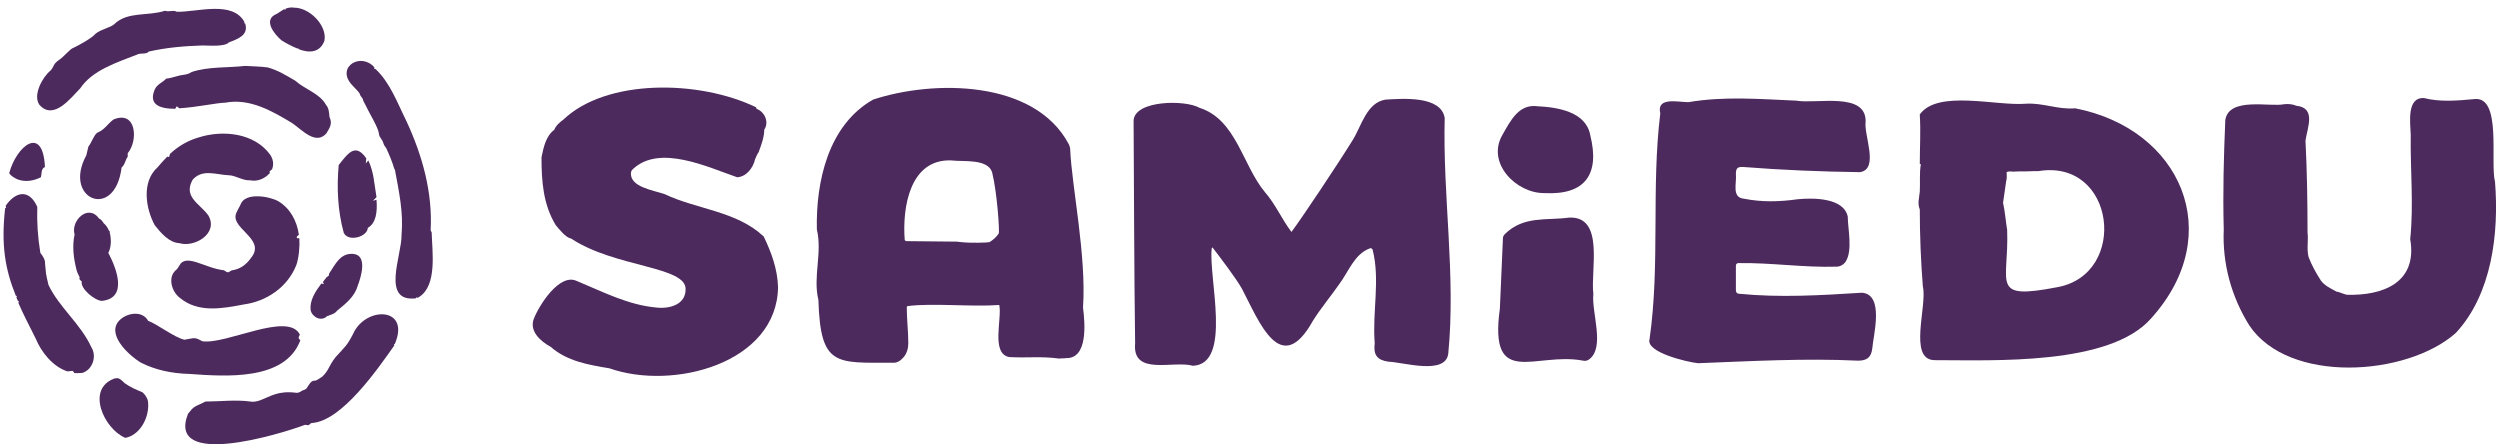 <svg width="360" height="64" viewBox="0 0 360 64" fill="none" xmlns="http://www.w3.org/2000/svg">
<g clip-path="url(#clip0_2424_38124)">
<path d="M208.037 16.993C207.522 13.756 202.005 14.198 199.504 14.345C196.782 14.786 196.046 18.17 194.795 20.156C192.809 23.393 187.366 31.559 185.968 33.398C184.57 31.559 183.687 29.425 182.143 27.66C178.906 23.761 178.023 17.214 172.726 15.522C170.667 14.345 163.384 14.418 163.237 17.361C163.31 27.807 163.31 38.989 163.458 49.434C163.016 54.216 168.975 51.862 171.77 52.671C177.508 52.451 173.977 39.871 174.492 35.752C174.492 35.678 174.639 35.605 174.639 35.678C175.816 37.223 177.949 40.018 178.832 41.563C181.333 46.345 184.423 54.51 189.058 46.198C190.161 44.432 191.632 42.667 192.809 40.975C194.207 39.136 195.016 36.561 197.297 35.752C197.444 35.678 197.591 35.825 197.664 35.972C198.768 40.386 197.591 44.947 197.959 49.434C197.738 51.127 198.326 51.862 199.945 52.083C202.078 52.156 208.184 54.069 208.552 50.906C209.655 39.577 207.743 28.322 208.037 16.993Z" fill="#4D2A5D"/>
<path d="M155.954 44.285C156.469 36.929 154.336 26.777 154.115 21.628C154.115 21.333 154.042 21.039 153.894 20.745C148.966 11.476 134.4 11.476 125.72 14.345C119.246 18.023 117.481 26.189 117.628 33.03C118.437 36.414 117.039 39.871 117.848 43.182C118.143 52.818 120.35 52.23 128.515 52.23C129.177 52.303 129.692 51.936 130.134 51.421C130.575 50.906 130.796 50.17 130.796 49.434C130.796 47.742 130.575 45.977 130.575 44.285C130.575 44.138 130.648 44.064 130.796 44.064C134.327 43.623 139.991 44.212 143.89 43.917C144.331 45.83 142.639 50.979 145.361 51.421C148.009 51.568 149.848 51.273 152.57 51.641C152.644 51.568 153.38 51.641 153.453 51.568C156.69 51.715 156.248 46.566 155.954 44.285ZM143.816 33.618C143.448 34.207 142.934 34.575 142.492 34.869C142.198 34.943 139.77 35.016 138.446 34.869C138.373 34.869 137.858 34.795 137.784 34.795C135.062 34.795 133.003 34.722 130.501 34.722C130.428 34.722 130.354 34.648 130.281 34.575C129.913 29.867 131.016 22.878 136.975 23.099C138.667 23.32 142.198 22.805 142.86 24.791C143.596 27.733 143.963 33.398 143.816 33.618Z" fill="#4D2A5D"/>
<path d="M298.814 15.595C296.386 15.816 294.179 14.786 291.752 14.933C287.485 15.301 279.025 12.873 276.451 16.478V16.552C276.598 18.979 276.451 21.186 276.451 23.54C276.451 23.614 276.451 23.614 276.524 23.614C276.524 23.614 276.524 23.614 276.598 23.687C276.377 24.938 276.524 26.336 276.451 27.586C276.377 28.469 276.083 29.278 276.451 30.161C276.451 33.839 276.598 37.591 276.892 41.269C277.554 43.991 274.759 51.715 278.51 51.862C287.044 51.862 303.816 52.671 309.775 45.83C320.736 33.692 314.041 18.538 298.814 15.595ZM296.313 41.343C286.455 43.255 289.324 40.901 289.03 33.103C288.809 31.779 288.736 30.529 288.441 29.205L288.883 26.115C289.03 25.674 288.956 25.232 288.956 24.791C288.956 24.791 289.103 24.717 289.177 24.717C289.398 24.644 289.692 24.717 289.913 24.717C291.09 24.644 291.605 24.717 292.782 24.644H293.517C304.625 22.805 306.538 39.43 296.313 41.343Z" fill="#4D2A5D"/>
<path d="M268.138 42.152C262.179 42.52 256.368 42.887 250.409 42.299C250.115 42.299 249.968 42.078 249.968 41.784V38.253C249.968 38.032 250.115 37.885 250.336 37.885C255.044 37.812 259.752 38.547 264.46 38.4C264.975 38.4 265.49 38.106 265.784 37.664C266.814 36.046 266.078 32.883 266.078 31.191C265.49 28.469 261.149 28.469 258.869 28.69C256.294 29.058 253.72 29.131 251.145 28.616C249.306 28.469 250.115 26.336 249.968 25.085C249.968 24.202 250.189 23.982 251.145 24.055C256.736 24.497 262.326 24.717 267.844 24.791C270.639 24.349 268.359 19.421 268.653 17.508C268.726 13.168 261.591 15.007 258.648 14.492C253.425 14.271 248.276 13.83 243.126 14.713C241.655 14.713 238.492 13.903 239.081 16.331C237.756 27.145 239.08 38.032 237.536 48.846C236.947 50.759 243.053 52.156 244.524 52.303C252.175 52.009 259.899 51.568 267.549 51.936C268.8 51.936 269.462 51.494 269.609 50.17C269.756 48.258 271.375 42.446 268.138 42.152Z" fill="#4D2A5D"/>
<path d="M359.283 26.189C358.547 23.32 360.313 13.756 356.267 14.271C353.913 14.492 351.412 14.713 349.058 14.124C346.556 13.977 347.071 17.582 347.145 19.421C347.071 24.423 347.586 29.499 347.071 34.428C348.175 40.828 342.952 42.593 337.95 42.446C337.582 42.372 337.067 42.152 336.625 42.005C336.699 42.005 336.773 42.078 336.552 42.005H336.478C335.669 41.563 334.713 41.122 334.198 40.386C333.536 39.356 332.874 38.179 332.432 37.002C332.138 35.825 332.432 34.648 332.285 33.471C332.285 29.058 332.212 24.644 331.991 20.23C332.285 18.317 333.536 15.522 330.667 15.228C330.152 15.007 329.563 14.933 328.901 15.007C326.915 15.448 320.956 13.903 320.442 17.287C320.221 22.584 320.074 27.733 320.221 33.03C320 37.959 321.324 42.74 323.899 46.86C329.563 55.319 346.556 54.216 353.619 47.963C358.842 42.372 359.871 33.545 359.283 26.189Z" fill="#4D2A5D"/>
<path d="M229.444 42.299C229.002 38.989 231.136 31.044 225.913 31.338C222.676 31.779 219.439 31.044 216.717 33.692C216.57 33.839 216.423 34.06 216.423 34.28C216.276 37.885 216.129 41.122 215.982 44.432C214.363 56.129 221.131 50.611 227.973 51.936C228.267 52.009 228.561 51.936 228.782 51.788C231.209 50.096 229.15 45.021 229.444 42.299Z" fill="#4D2A5D"/>
<path d="M222.455 27.807C228.267 28.101 230.4 25.085 229.002 19.494C228.414 16.11 224.368 15.448 221.425 15.301C218.704 14.933 217.527 17.361 216.35 19.421C213.996 23.467 218.336 27.881 222.455 27.807Z" fill="#4D2A5D"/>
<path d="M95.706 27.954C93.94 27.366 90.851 26.924 90.851 25.012C90.851 24.791 90.924 24.497 91.145 24.349C94.97 20.745 101.885 24.055 106.152 25.526C107.476 25.453 108.432 24.202 108.727 22.952C108.874 22.584 109.021 22.216 109.241 21.922C109.609 20.892 110.051 19.788 110.051 18.685C110.786 17.582 110.124 16.11 108.947 15.669C108.947 15.595 108.874 15.522 108.874 15.448C100.635 11.476 87.32 11.329 81.14 17.214C80.625 17.582 80.037 18.096 79.816 18.685C78.566 19.641 78.271 21.26 77.977 22.657C77.977 26.041 78.198 29.425 80.037 32.441C80.552 33.03 81.435 34.207 82.244 34.354C88.57 38.547 98.943 38.326 98.722 41.71C98.722 43.844 96.442 44.506 94.529 44.285C90.409 43.917 86.805 42.005 83.053 40.46C80.552 39.283 77.609 43.991 76.874 45.903C76.212 47.595 77.683 49.067 79.301 49.949C81.655 52.009 84.671 52.524 87.761 53.039C96.956 56.276 111.89 52.303 112.037 41.343C111.963 38.768 111.081 36.34 109.977 34.06C106.078 30.382 100.34 30.161 95.706 27.954Z" fill="#4D2A5D"/>
<path d="M6.989 41.048C6.841 40.46 6.621 39.503 6.621 39.356C6.621 39.136 6.474 38.032 6.474 37.664C6.474 37.444 6.179 36.855 5.812 36.414C5.444 34.207 5.297 32 5.37 29.793C4.193 27.145 2.207 27.586 0.809 29.646C0.883 29.793 0.883 29.867 0.883 29.867L0.736 30.014C0.147 35.31 0.736 38.768 2.281 42.593C2.428 42.593 2.428 42.667 2.428 42.667C2.428 42.667 2.428 42.74 2.354 42.814C2.428 42.961 2.501 43.182 2.575 43.329L2.722 43.402C2.722 43.402 2.722 43.476 2.648 43.623C3.31 45.168 4.193 46.86 5.15 48.772C5.959 50.759 7.651 52.818 9.71 53.48L10.446 53.407C10.446 53.407 10.667 53.554 10.667 53.701C11.035 53.775 11.402 53.701 11.844 53.701C13.315 53.26 13.977 51.347 13.168 50.023C11.623 46.639 8.533 44.285 6.989 41.048Z" fill="#4D2A5D"/>
<path d="M2.501 25.821C3.678 26.262 4.855 26.041 5.885 25.526C6.032 25.012 5.885 24.276 6.474 24.055C6.179 17.876 2.354 21.039 1.324 24.938C1.618 25.379 2.06 25.6 2.501 25.821Z" fill="#4D2A5D"/>
<path d="M43.035 33.766C42.74 31.779 41.784 30.014 40.092 28.984C38.768 28.248 35.31 27.66 34.648 29.425C34.501 29.793 34.281 30.087 34.133 30.455C32.736 32.809 38.4 34.281 36.193 37.076C35.384 38.253 34.428 38.768 33.471 38.915C33.251 38.915 33.03 39.209 32.809 39.209C32.589 39.209 32.441 38.989 32.221 38.915C29.499 38.621 26.777 36.414 25.821 38.253C25.674 38.474 25.527 38.768 25.306 38.915C24.129 39.945 24.717 42.005 25.894 42.887C28.543 45.094 32 44.432 35.09 43.844C38.4 43.402 41.416 41.343 42.667 38.179C43.035 37.149 43.182 35.531 43.108 34.354C43.108 34.207 42.74 34.428 42.74 34.207C42.667 33.986 43.035 33.913 43.035 33.766Z" fill="#4D2A5D"/>
<path d="M28.616 19.788C27.071 20.23 25.674 21.039 24.497 22.142C24.423 22.216 24.423 22.51 24.349 22.584C24.276 22.657 24.129 22.51 24.055 22.584C23.54 23.099 23.099 23.614 22.657 24.129C20.377 26.189 20.965 30.014 22.29 32.441C23.172 33.545 24.349 34.943 25.821 35.016C28.028 35.678 31.485 33.618 30.014 31.044C28.837 29.352 26.336 28.395 27.733 25.894C29.131 24.276 31.117 25.159 32.883 25.232C33.913 25.232 34.943 26.041 36.046 25.968C37.15 26.189 38.179 25.674 38.841 24.938C38.915 24.864 38.768 24.717 38.841 24.644C38.915 24.57 39.209 24.423 39.209 24.276C39.43 23.687 39.356 22.952 38.915 22.29C36.635 19.126 32.074 18.685 28.616 19.788Z" fill="#4D2A5D"/>
<path d="M62.161 33.471L62.014 33.177C62.308 27.733 60.837 22.437 58.556 17.508C57.306 15.007 56.202 11.917 54.069 9.931H53.922C53.922 9.931 53.848 9.931 53.922 9.71C52.009 7.503 48.478 9.563 50.538 12.064C50.906 12.506 51.494 13.021 51.789 13.462C51.936 14.051 52.23 13.977 52.303 14.492C53.333 16.625 54.51 18.391 54.584 19.347C54.584 19.715 55.099 20.156 55.172 20.524C55.32 20.965 55.393 21.039 55.614 21.333C56.055 22.29 56.497 23.32 56.791 24.349L56.864 24.423C57.453 27.586 58.115 30.602 57.821 33.839C57.894 36.708 54.805 43.549 59.88 42.961L59.954 42.814L60.101 42.887C60.175 42.887 60.322 42.814 60.322 42.74H60.395C62.97 41.048 62.235 36.267 62.161 33.471Z" fill="#4D2A5D"/>
<path d="M11.55 12.726C13.315 10.078 16.92 8.975 19.715 7.871C20.23 7.577 21.113 7.871 21.407 7.43C23.982 6.841 26.63 6.621 29.205 6.547C30.014 6.547 32.368 6.768 32.956 6.106C34.281 5.591 35.825 5.076 35.31 3.384L35.09 3.31C35.09 3.31 35.09 3.31 35.237 3.237C33.545 -1.83582e-05 28.396 1.766 25.453 1.692C24.938 1.398 24.35 1.766 23.761 1.545C21.334 2.354 18.391 1.618 16.478 3.457C15.963 3.972 14.566 4.193 13.757 4.855C13.315 5.444 11.182 6.621 10.52 6.915C10.152 6.988 9.122 8.239 8.534 8.607C7.577 9.269 7.871 9.49 7.283 10.152C6.106 11.108 4.708 13.683 5.665 15.08C7.724 17.434 10.226 14.051 11.55 12.726Z" fill="#4D2A5D"/>
<path d="M20.304 52.23C22.363 53.26 24.644 53.775 27.292 53.848C32.515 54.216 41.048 54.878 43.255 48.993L43.182 48.919C43.035 48.846 42.961 48.625 43.035 48.478L43.182 48.184C41.49 44.8 32.589 49.655 29.131 49.14C27.954 48.478 28.028 48.699 26.556 48.919C25.159 48.625 22.584 46.639 21.333 46.198C20.524 44.726 18.465 45.021 17.361 45.977C15.081 47.963 18.465 51.126 20.304 52.23Z" fill="#4D2A5D"/>
<path d="M27.586 10.372C26.998 10.814 26.189 10.74 25.527 10.961C24.938 11.108 24.57 11.255 23.908 11.329C23.688 11.697 22.584 12.138 22.29 12.873C21.334 15.08 23.025 15.669 25.232 15.669L25.453 15.301L25.821 15.595C28.322 15.448 31.338 14.786 32.441 14.786C35.972 14.124 39.136 15.963 42.078 17.729C43.476 18.685 45.462 20.965 47.007 19.2C47.522 18.317 47.89 17.802 47.448 16.846C47.375 16.184 47.375 15.595 46.934 15.08C46.051 13.462 43.917 12.873 42.52 11.623C41.269 10.887 39.945 10.078 38.547 9.71C37.517 9.563 36.414 9.563 35.31 9.49C32.736 9.784 30.014 9.563 27.586 10.372Z" fill="#4D2A5D"/>
<path d="M20.965 57.011C20.965 56.938 20.671 56.644 20.598 56.57C20.598 56.57 20.598 56.57 20.524 56.496C19.641 56.129 18.759 55.761 17.949 55.172C17.582 54.805 17.214 54.437 16.772 54.437L16.699 54.584L16.625 54.437C16.552 54.437 16.552 54.437 16.478 54.51C12.359 55.982 14.933 61.719 18.023 63.044C18.17 63.044 18.244 62.97 18.391 62.97C20.303 62.382 21.48 60.028 21.333 58.041C21.333 57.673 21.186 57.306 20.965 57.011Z" fill="#4D2A5D"/>
<path d="M14.639 43.329C18.465 42.961 16.773 38.621 15.596 36.414C16.037 35.605 16.037 34.428 15.816 33.545C15.816 33.398 15.816 33.251 15.669 33.177C15.522 32.809 15.228 32.368 14.934 32.147C14.786 31.927 14.566 31.559 14.271 31.485C12.727 29.278 10.152 31.779 10.74 33.766C10.373 35.458 10.593 37.223 11.035 38.915C11.108 39.283 11.329 39.577 11.476 39.945C11.329 40.239 11.623 40.386 11.77 40.533C11.55 41.563 13.609 43.255 14.639 43.329Z" fill="#4D2A5D"/>
<path d="M16.331 17.214C15.448 17.876 15.081 18.685 13.977 19.127C13.462 19.568 13.241 20.451 12.726 21.113L12.432 22.363C8.975 28.69 16.552 31.853 17.508 24.129C18.023 23.687 18.097 22.878 18.391 22.584C18.391 22.584 18.391 22.29 18.391 22.069C19.936 20.23 19.641 15.816 16.331 17.214Z" fill="#4D2A5D"/>
<path d="M52.966 32.809C54.143 32.147 54.363 30.529 54.216 28.763L53.701 28.91C53.701 28.91 53.995 28.616 54.216 28.395C53.848 26.189 53.848 24.864 53.039 23.099L52.671 23.54L52.745 22.805C51.127 20.451 50.023 22.216 48.773 23.761C48.478 26.998 48.625 30.382 49.508 33.545C50.17 34.869 52.892 34.133 52.966 32.809Z" fill="#4D2A5D"/>
<path d="M51.494 41.196C52.009 39.871 52.966 36.708 50.832 36.561C48.993 36.414 48.258 38.106 47.375 39.43V39.651L47.007 39.945C46.86 40.166 46.639 40.386 46.492 40.607L46.639 40.901C46.639 40.901 46.492 40.901 46.272 40.828C45.389 42.005 44.58 43.255 44.727 44.653C44.947 45.683 46.272 46.345 47.081 45.536C47.596 45.315 48.184 45.241 48.552 44.727C49.729 43.77 51.053 42.74 51.494 41.196Z" fill="#4D2A5D"/>
<path d="M40.533 5.811C41.122 6.179 41.931 6.621 42.814 6.989L42.961 6.915V7.062C44.432 7.651 46.051 7.651 46.713 5.885C47.154 3.678 44.58 1.103 42.373 1.103C41.931 1.03 41.49 1.103 41.122 1.251V1.398C41.122 1.398 41.048 1.398 40.901 1.324C40.533 1.545 40.239 1.766 39.871 1.986C37.812 2.795 39.43 4.855 40.533 5.811Z" fill="#4D2A5D"/>
<path d="M50.832 48.11C49.95 49.802 49.729 49.876 48.331 51.421C47.228 52.818 47.448 53.26 46.345 54.29C46.198 54.363 46.198 54.363 45.756 54.657C45.168 55.025 45.168 54.584 44.653 55.172C44.432 55.467 44.285 55.687 44.212 55.834C44.138 55.982 43.991 56.055 43.844 56.129C43.623 56.202 43.402 56.276 43.255 56.423C43.108 56.497 42.888 56.57 42.74 56.57C40.019 56.202 38.989 57.085 37.37 57.674C36.929 57.821 36.487 57.894 36.046 57.821C33.913 57.526 31.706 57.821 29.573 57.821C28.837 58.262 27.954 58.409 27.439 59.145L27.071 59.586C23.982 67.457 40.092 62.602 43.844 61.205C43.917 61.131 44.065 61.205 44.138 61.205C44.359 61.278 44.506 61.205 44.653 61.057C44.727 60.984 44.8 60.91 44.947 60.91C49.214 60.616 54.363 53.186 56.791 49.729L56.717 49.582L56.864 49.508C59.145 44.138 52.598 44.064 50.832 48.11Z" fill="#4D2A5D"/>
</g>
<defs>
<clipPath id="clip0_2424_38124">
<rect width="359.43" height="64" fill="white"/>
</clipPath>
</defs>
</svg>

